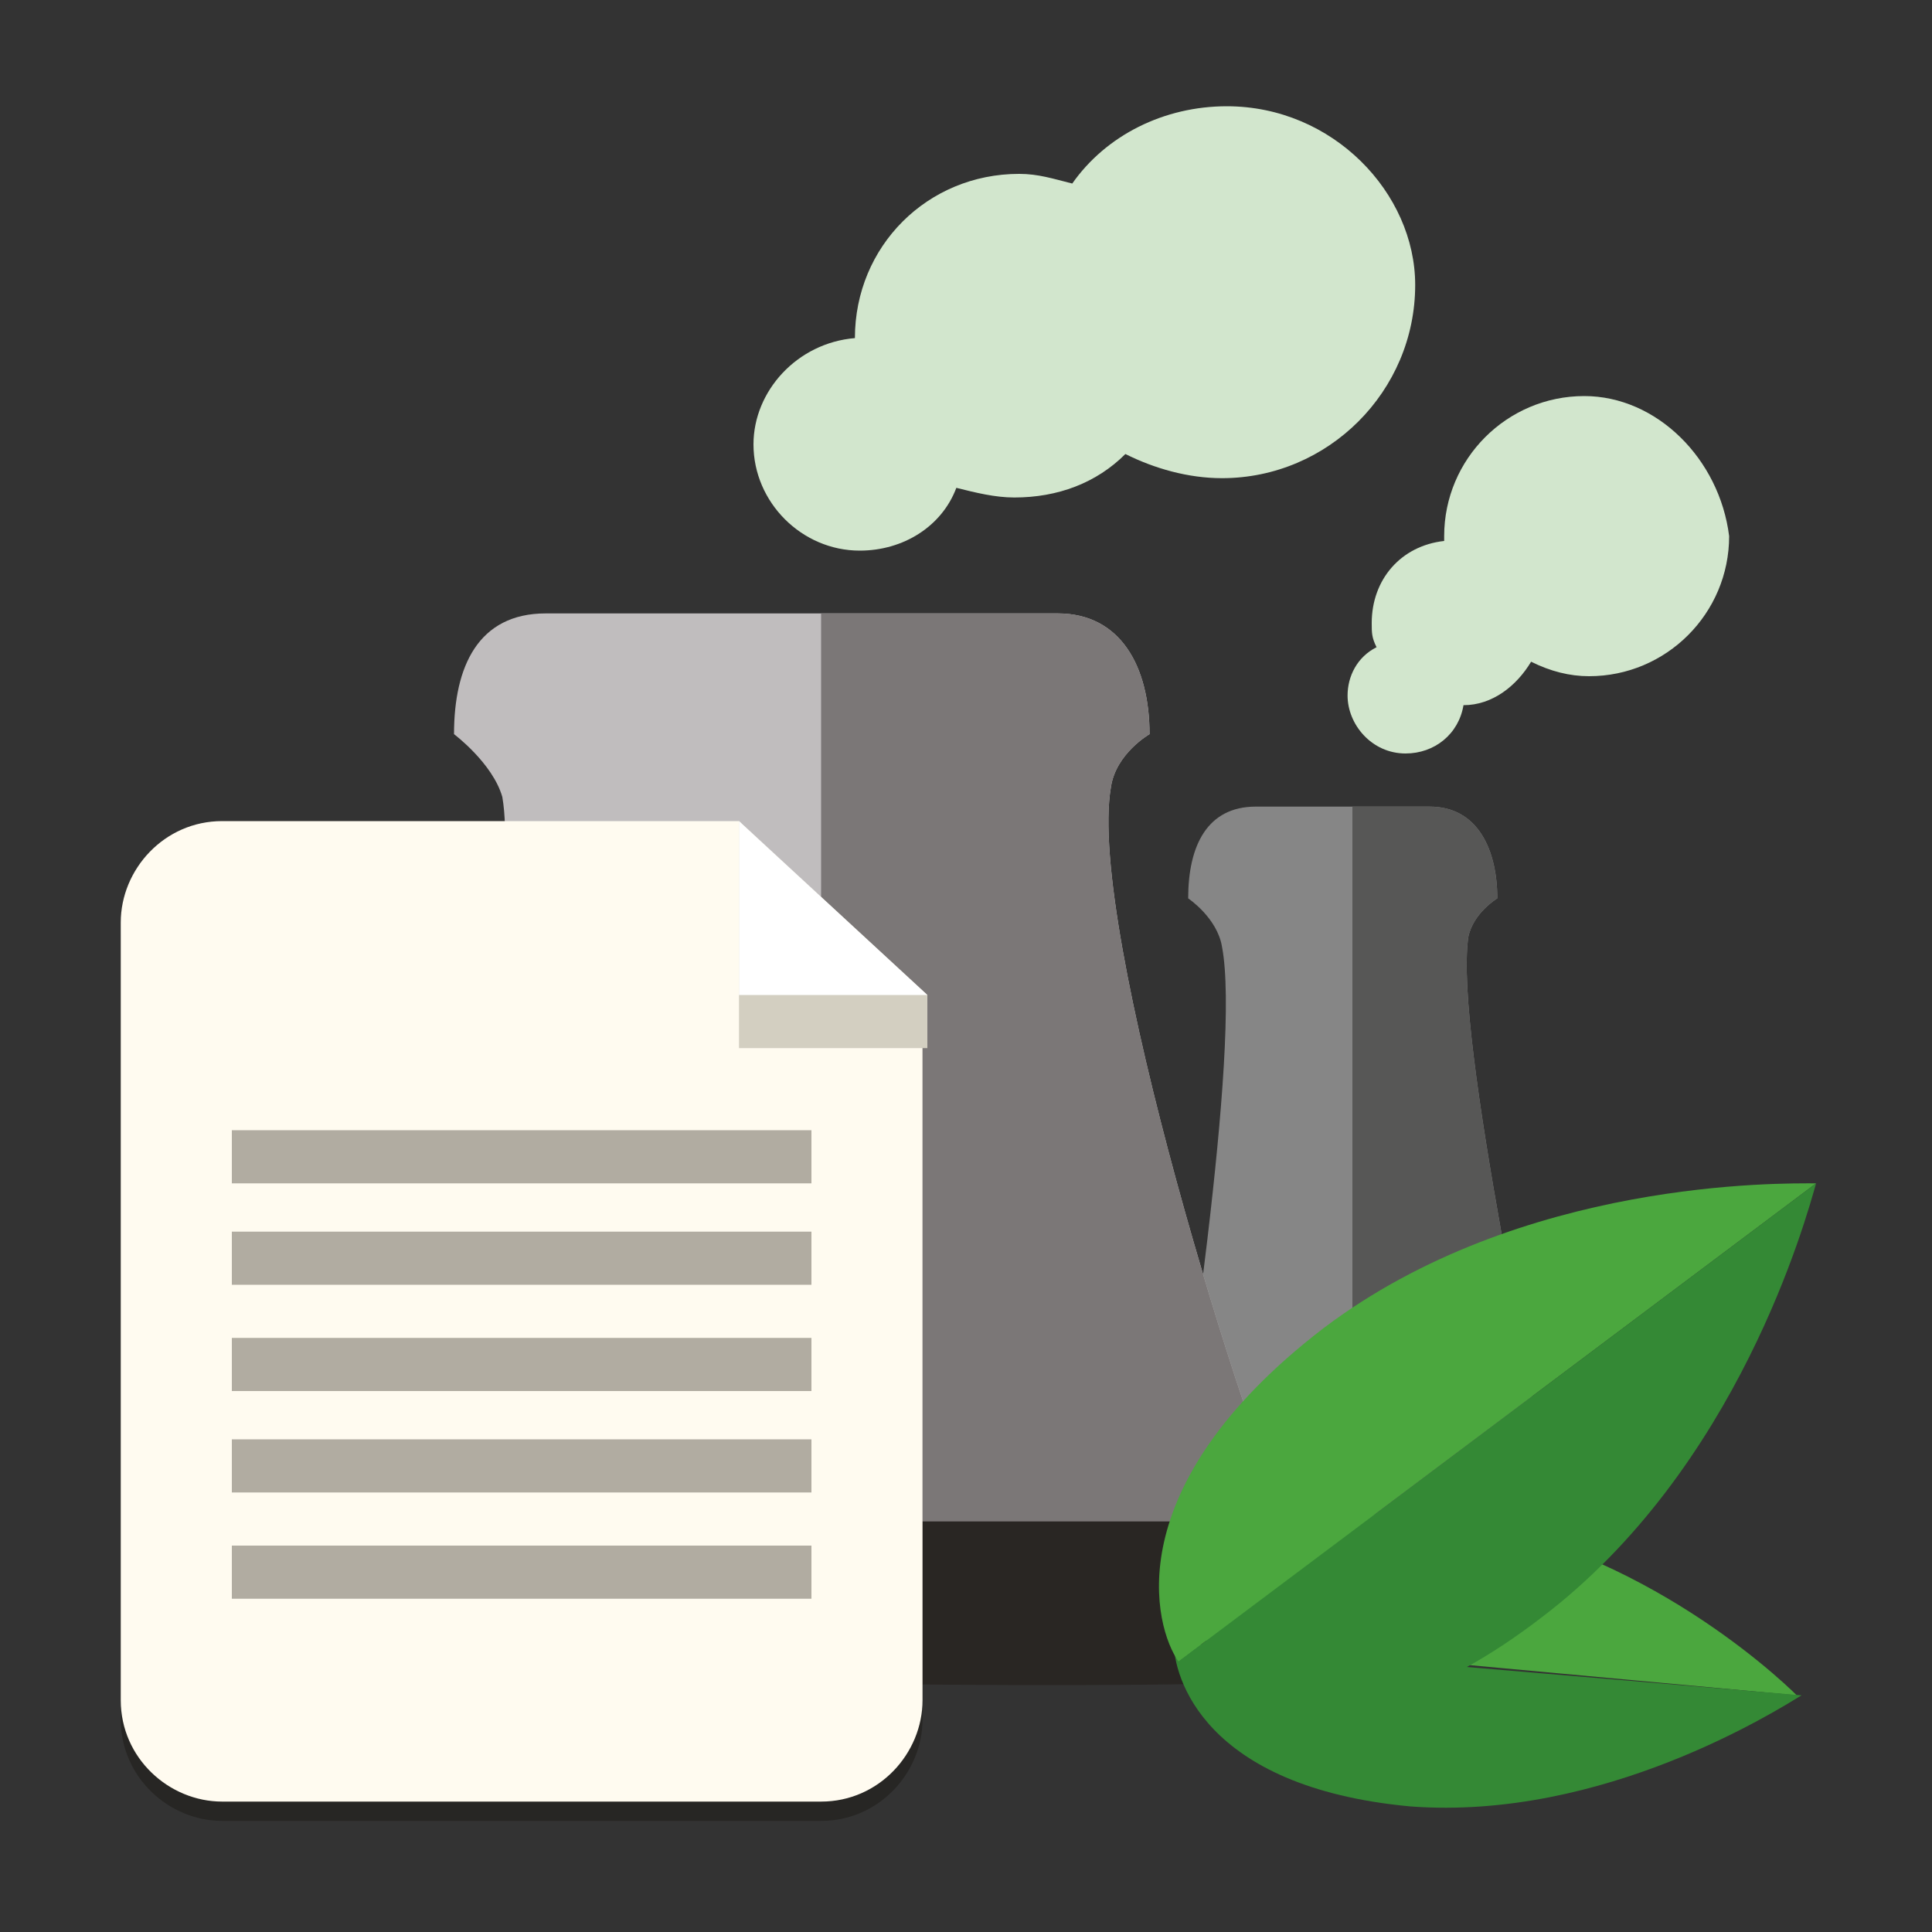 <?xml version="1.0" encoding="utf-8"?>
<!-- Generator: Adobe Illustrator 21.0.0, SVG Export Plug-In . SVG Version: 6.00 Build 0)  -->
<svg version="1.1" id="Layer_1" xmlns="http://www.w3.org/2000/svg" xmlns:xlink="http://www.w3.org/1999/xlink" x="0px" y="0px"
	 viewBox="0 0 40 40" style="enable-background:new 0 0 40 40;" xml:space="preserve">
<rect x="0" y="0" width="40" height="40" fill="#333333" stroke="none"/>
<style type="text/css">
	.st0{fill:#868686;}
	.st1{fill:#575756;}
	.st2{fill:#C0BDBE;}
	.st3{fill:#7B7777;}
	.st4{fill:#292623;}
	.st5{fill:#D2E6CD;}
	.st6{fill:#4BA73E;}
	.st7{fill:#348935;}
	.st8{opacity:0.35;fill:#12110B;}
	.st9{fill:#FFFBF0;}
	.st10{fill:#B1ACA1;}
	.st11{fill:#D3CFC1;}
	.st12{fill:#FFFFFF;}
</style>
<g>
	<g>
		<g>
			<g>
				<g>
					<g>
						<path class="st0" d="M24.1,32.2h8.2c-0.4-2.8-2.2-10.7-1.9-12.8c0.1-0.5,0.6-0.8,0.6-0.8c0-1-0.4-1.9-1.4-1.9H26
							c-1,0-1.4,0.8-1.4,1.9c0,0,0.6,0.4,0.7,1C25.7,21.7,24.5,29.4,24.1,32.2z"/>
					</g>
				</g>
			</g>
			<g>
				<g>
					<g>
						<path class="st1" d="M28,32.2h4.3c-0.4-2.8-2.2-10.7-1.9-12.8c0.1-0.5,0.6-0.8,0.6-0.8c0-1-0.4-1.9-1.4-1.9H28V32.2z"/>
					</g>
				</g>
			</g>
			<g>
				<g>
					<g>
						<path class="st2" d="M6.3,32.1h20.6c-1.1-2.3-4.4-12.9-3.9-15.8c0.1-0.7,0.8-1.1,0.8-1.1c0-1.4-0.6-2.5-1.9-2.5H11.3
							c-1.4,0-1.9,1.1-1.9,2.5c0,0,0.8,0.6,1,1.3C10.9,19.4,8,28.9,6.3,32.1z"/>
					</g>
				</g>
			</g>
			<g>
				<g>
					<g>
						<path class="st3" d="M17,32.1h9.9c-1.1-2.3-4.4-12.9-3.9-15.8c0.1-0.7,0.8-1.1,0.8-1.1c0-1.4-0.6-2.5-1.9-2.5H17V32.1z"/>
					</g>
				</g>
			</g>
			<g>
				<g>
					<g>
						<path class="st4" d="M5.6,31.5h27.9c0,0-0.8,3.1-6.2,3.3c-5.3,0.2-12.4,0-12.4,0S6.6,35,5.6,31.5z"/>
					</g>
				</g>
			</g>
			<g>
				<g>
					<path class="st5" d="M25.4,2.2c-1.3,0-2.5,0.6-3.2,1.6c-0.4-0.1-0.7-0.2-1.1-0.2c-1.9,0-3.4,1.5-3.4,3.4
						c-1.2,0.1-2.1,1.1-2.1,2.2c0,1.2,1,2.2,2.2,2.2c0.9,0,1.7-0.5,2-1.3c0.4,0.1,0.8,0.2,1.2,0.2c0.9,0,1.7-0.3,2.3-0.9
						c0.6,0.3,1.3,0.5,2,0.5c2.2,0,4-1.8,4-4C29.3,4,27.6,2.2,25.4,2.2z"/>
				</g>
			</g>
			<g>
				<g>
					<path class="st5" d="M32.8,8.2c-1.6,0-2.9,1.3-2.9,2.9c0,0,0,0.1,0,0.1c-0.9,0.1-1.5,0.8-1.5,1.7c0,0.2,0,0.3,0.1,0.5
						c-0.4,0.2-0.6,0.6-0.6,1c0,0.6,0.5,1.2,1.2,1.2c0.6,0,1.1-0.4,1.2-1c0.6,0,1.1-0.4,1.4-0.9c0.4,0.2,0.8,0.3,1.2,0.3
						c1.6,0,2.9-1.3,2.9-2.9C35.6,9.5,34.3,8.2,32.8,8.2z"/>
				</g>
			</g>
		</g>
		<g>
			<g>
				<g>
					<path class="st6" d="M37.2,35.1c-0.4-0.4-3.5-3.3-7.6-3.7c-4.3-0.4-5.3,1.8-5.4,2.5L37.2,35.1z"/>
				</g>
			</g>
			<g>
				<g>
					<path class="st7" d="M37.3,35.1c-0.5,0.3-4.1,2.6-8.1,2.3c-4.3-0.4-4.9-2.7-4.9-3.4L37.3,35.1z"/>
				</g>
			</g>
		</g>
		<g>
			<g>
				<g>
					<path class="st6" d="M37.6,24.5c-0.7,0-6.1-0.1-10.2,3c-4.3,3.3-3.5,6.2-3,6.9L37.6,24.5z"/>
				</g>
			</g>
			<g>
				<g>
					<path class="st7" d="M37.6,24.5c-0.2,0.7-1.6,5.9-5.7,9c-4.3,3.3-6.9,1.6-7.5,0.9L37.6,24.5z"/>
				</g>
			</g>
		</g>
	</g>
	<g>
		<path class="st8" d="M15.3,17.4H4.6c-1.2,0-2.1,1-2.1,2.1v16.1c0,1.2,1,2.1,2.1,2.1H17c1.2,0,2.1-1,2.1-2.1V21L15.3,17.4z"/>
		<path class="st9" d="M15.3,17H4.6c-1.2,0-2.1,1-2.1,2.1v16.1c0,1.2,1,2.1,2.1,2.1H17c1.2,0,2.1-1,2.1-2.1V20.6L15.3,17z"/>
		<rect x="4.8" y="23.4" class="st10" width="12" height="1.1"/>
		<rect x="4.8" y="25.5" class="st10" width="12" height="1.1"/>
		<rect x="4.8" y="27.7" class="st10" width="12" height="1.1"/>
		<rect x="4.8" y="29.8" class="st10" width="12" height="1.1"/>
		<rect x="4.8" y="32" class="st10" width="12" height="1.1"/>
		<polygon class="st11" points="15.3,17 15.3,21.7 19.2,21.7 19.2,20.6 15.3,17 		"/>
		<polygon class="st12" points="15.3,17 15.3,20.6 19.2,20.6 		"/>
	</g>
</g>
</svg>
